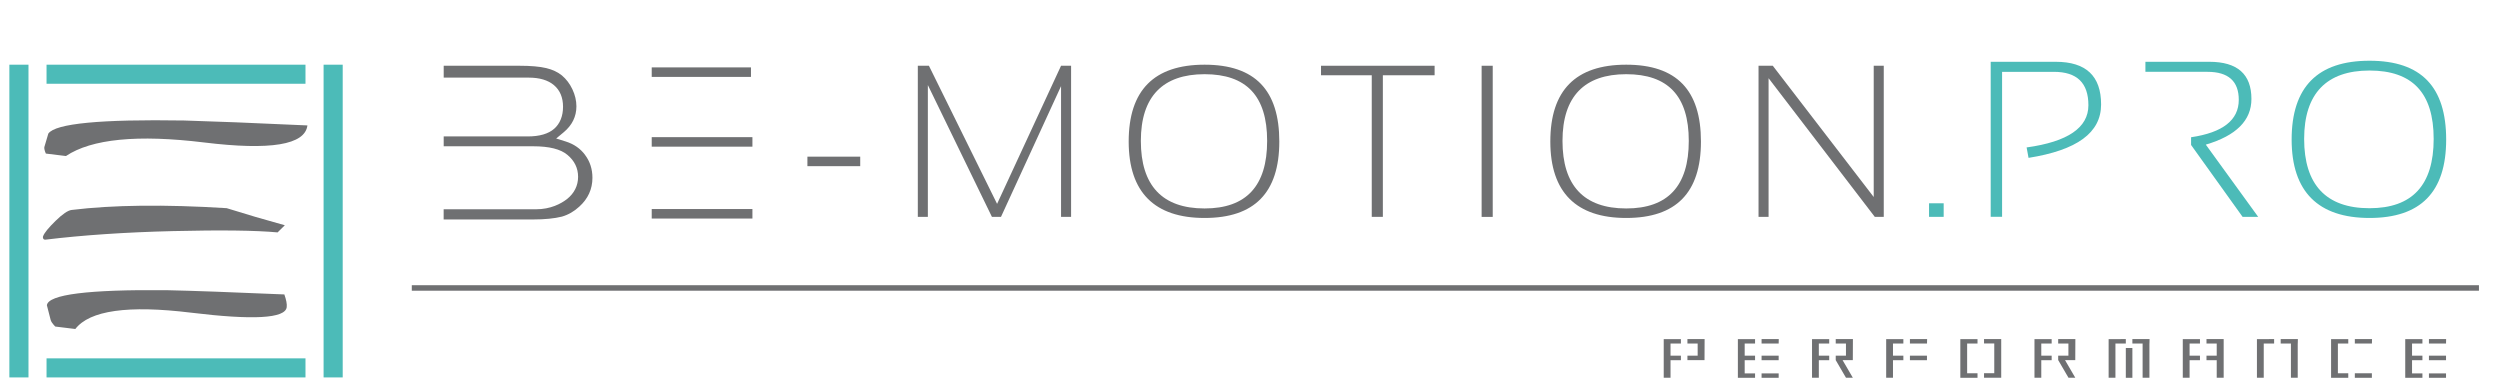 <?xml version="1.0" encoding="UTF-8"?><svg id="a" xmlns="http://www.w3.org/2000/svg" viewBox="0 0 517.86 80"><path d="m344.63,78.25v-8h3.56s0,.91,0,.91h-2.15v2.51h2.15v.94h-2.15v3.64h-1.41Zm4.91-3.64v-.94h2.12v-2.51h-2.12v-.92h3.56s-.02,4.36-.02,4.36h-3.54Z" fill="#6f7072"/><path d="m359.99,78.25v-8h3.56s0,.91,0,.91h-2.15v2.51h2.15v.94h-2.15v2.73h2.15v.92h-3.56Zm8.45-7.09h-3.54v-.92h3.56s-.02.92-.02.92Zm-3.54,3.45v-.94h3.54v.94h-3.54Zm3.54,2.73h-3.54v.92h3.54v-.92Z" fill="#6f7072"/><path d="m375.35,78.25v-8h3.56s0,.91,0,.91h-2.15v2.51h2.15v.94h-2.15v3.64h-1.41Zm4.91-3.64v-.94h2.12v-2.51h-2.12v-.92h3.56s-.02,4.36-.02,4.36h-2.12l2.12,3.64h-1.42l-2.12-3.64Z" fill="#6f7072"/><path d="m390.71,78.25v-8h3.56s0,.91,0,.91h-2.15v2.51h2.15v.94h-2.15v3.64h-1.41Zm8.45-7.09h-3.53v-.92h3.56s-.02.92-.02.92Zm-3.53,3.45v-.94h3.53v.94h-3.53Z" fill="#6f7072"/><path d="m406.07,78.25v-8h3.56s0,.91,0,.91h-2.15v6.16h2.15v.94h-3.56Zm4.91,0v-.94h2.12v-6.16h-2.12v-.92h3.56v8.01h-3.56Z" fill="#6f7072"/><path d="m421.43,78.25v-8h3.56s0,.91,0,.91h-2.15v2.51h2.15v.94h-2.15v3.64h-1.41Zm4.91-3.64v-.94h2.12v-2.51h-2.12v-.92h3.56s-.02,4.36-.02,4.36h-2.12l2.12,3.64h-1.41l-2.12-3.64Z" fill="#6f7072"/><path d="m436.79,71.16v-.91s3.56-.01,3.56-.01v.92h-2.15v7.09h-1.41v-7.09Zm3.56.92h1.36v6.18h-1.36v-6.18Zm4.89-.92v7.09h-1.41v-7.09h-2.12v-.92h3.56s-.02.92-.02.92Z" fill="#6f7072"/><path d="m452.15,78.25v-8h3.56s0,.91,0,.91h-2.15v2.51h2.15v.94h-2.15v3.64h-1.41Zm4.91-3.64v-.94h2.12v-2.51h-2.12v-.92h3.56v8.01h-1.44v-3.64h-2.12Z" fill="#6f7072"/><path d="m467.51,71.16v-.91s3.56-.01,3.56-.01v.92h-2.15v7.09h-1.41v-7.09Zm8.45,0v7.09h-1.41v-7.09h-2.12v-.92h3.56s-.02.92-.02.92Z" fill="#6f7072"/><path d="m482.87,78.25v-8h3.56s0,.91,0,.91h-2.15v6.16h2.15v.94h-3.56Zm8.45-7.09h-3.53v-.92h3.56s-.02.92-.02.92Zm-3.53,6.16h3.53v.94h-3.53v-.94Z" fill="#6f7072"/><path d="m498.23,78.25v-8h3.56s0,.91,0,.91h-2.15v2.51h2.15v.94h-2.15v2.73h2.15v.92h-3.56Zm8.45-7.09h-3.54v-.92h3.56s-.02.92-.02.92Zm-3.54,3.45v-.94h3.54v.94h-3.54Zm3.54,2.73h-3.54v.92h3.54v-.92Z" fill="#6f7072"/><rect x="67.03" y="13.4" width="3.96" height="64.78" fill="#4cbbb8"/><rect x="1.94" y="13.4" width="3.96" height="64.78" fill="#4cbbb8"/><rect x="9.64" y="13.4" width="53.64" height="3.95" fill="#4cbbb8"/><rect x="9.64" y="74.23" width="53.64" height="3.95" fill="#4cbbb8"/><path d="m8.94,48.89c-.09.22-.06.44.08.64.12.09.24.13.35.12,7.74-.94,16.56-1.54,26.46-1.78,9.9-.24,17.13-.15,21.67.27l1.5-1.48c-4.07-1.12-8.09-2.3-12.05-3.54-12.89-.8-23.6-.67-32.11.37-.77.09-1.89.85-3.34,2.27-1.45,1.42-2.31,2.47-2.56,3.14m49.96,12.09c.4,1.13.57,2.01.49,2.64-.29,2.34-6.92,2.71-19.89,1.13-12.97-1.58-20.93-.46-23.9,3.39l-4.16-.51c-.58-.61-.9-1.08-.96-1.41l-.77-3c.28-2.23,8.53-3.27,24.77-3.12,5.4.12,13.54.41,24.43.88" fill="#6f7072" fill-rule="evenodd"/><path d="m63.68,25.98c-.5,4.03-7.63,5.21-21.4,3.53-13.77-1.68-23.31-.74-28.62,2.81l-4.16-.51c-.25-.57-.36-1.01-.32-1.33l.83-2.81c1.45-2.09,10.83-2.99,28.13-2.71,5.72.16,14.24.5,25.55,1.02" fill="#6f7072" fill-rule="evenodd"/><rect x="85.3" y="59.08" width="428.2" height="1.14" fill="#6f7072"/><rect x="167.25" y="32.45" width="10.94" height="1.97" fill="#6f7072"/><polygon points="190.12 44.92 190.12 13.62 192.42 13.62 206.54 42.23 219.79 13.62 221.87 13.62 221.87 44.92 219.79 44.92 219.79 17.84 207.35 44.92 205.47 44.92 192.2 17.62 192.2 44.92 190.12 44.92" fill="#6f7072"/><path d="m233.8,29.32c0-10.61,5.24-15.92,15.72-15.92s15.48,5.31,15.48,15.92-5.16,15.83-15.48,15.83-15.72-5.28-15.72-15.83m15.72,13.86c8.64,0,12.96-4.66,12.96-13.99s-4.32-13.82-12.96-13.82-13.2,4.61-13.2,13.82,4.4,13.99,13.2,13.99" fill="#6f7072"/><polygon points="297.17 13.62 297.17 15.59 286.45 15.59 286.45 44.92 284.15 44.92 284.15 15.59 273.64 15.59 273.64 13.62 297.17 13.62" fill="#6f7072"/><rect x="306.91" y="13.62" width="2.3" height="31.31" fill="#6f7072"/><path d="m321.14,29.32c0-10.61,5.24-15.92,15.72-15.92s15.48,5.31,15.48,15.92-5.16,15.83-15.48,15.83-15.72-5.28-15.72-15.83m15.72,13.86c8.64,0,12.96-4.66,12.96-13.99s-4.32-13.82-12.96-13.82-13.2,4.61-13.2,13.82,4.4,13.99,13.2,13.99" fill="#6f7072"/><polygon points="364.27 44.92 364.27 13.62 367.22 13.62 388.13 40.81 388.13 13.62 390.21 13.62 390.21 44.92 388.35 44.92 366.35 16.2 366.35 44.92 364.27 44.92" fill="#6f7072"/><path d="m121.22,32.12c-.98-1.34-2.34-2.28-4.03-2.81l-1.98-.62,1.54-1.28c1.76-1.46,2.65-3.27,2.65-5.38,0-1.18-.28-2.37-.83-3.53-.54-1.15-1.27-2.11-2.17-2.87-.86-.7-1.95-1.21-3.23-1.52-1.37-.33-3.25-.49-5.61-.49h-15.65v2.46h17.64c2.21,0,3.96.52,5.19,1.55,1.25,1.05,1.89,2.56,1.89,4.48s-.62,3.49-1.83,4.56c-1.21,1.06-3.05,1.59-5.47,1.59h-17.42v2.04h18.5c3.38,0,5.72.59,7.14,1.79,1.46,1.22,2.2,2.74,2.2,4.54s-.78,3.4-2.3,4.61c-1.25.96-3.38,2.11-6.42,2.11h-19.13v2.11h18.55c2.39,0,4.4-.2,5.95-.59h0c1.32-.38,2.53-1.08,3.6-2.07,1.8-1.62,2.72-3.63,2.72-5.97,0-1.79-.51-3.38-1.51-4.71" fill="#6f7072"/><path d="m135,13.96h20.56v1.97h-20.56m0,27.37h20.86v1.97h-20.86m0-16.86h20.86v1.97h-20.86" fill="#6f7072"/><path d="m402.62,42.11v2.81h-3.03v-2.81h3.03Z" fill="#4cbbb8"/><path d="m412.36,44.92V12.8h13.48c6.26,0,9.39,2.94,9.39,8.83s-5.01,9.48-15.03,11.07l-.4-2.16c8.54-1.18,12.8-4.1,12.8-8.74s-2.38-6.92-7.14-6.92h-10.74v30.03h-2.36Z" fill="#4cbbb8"/><path d="m444.41,12.8h13.25c5.81,0,8.71,2.57,8.71,7.7,0,4.45-3.15,7.6-9.45,9.46l10.85,14.96h-3.23l-10.67-14.89v-1.6c6.59-.97,9.88-3.56,9.88-7.75,0-3.86-2.16-5.8-6.47-5.8h-12.87v-2.09" fill="#4cbbb8"/><path d="m474.7,28.91c0-10.89,5.38-16.33,16.13-16.33s15.88,5.44,15.88,16.33-5.29,16.24-15.88,16.24-16.13-5.41-16.13-16.24Zm16.13,14.22c8.86,0,13.29-4.78,13.29-14.35s-4.43-14.17-13.29-14.17-13.54,4.73-13.54,14.17,4.51,14.35,13.54,14.35Z" fill="#4cbbb8"/></svg>